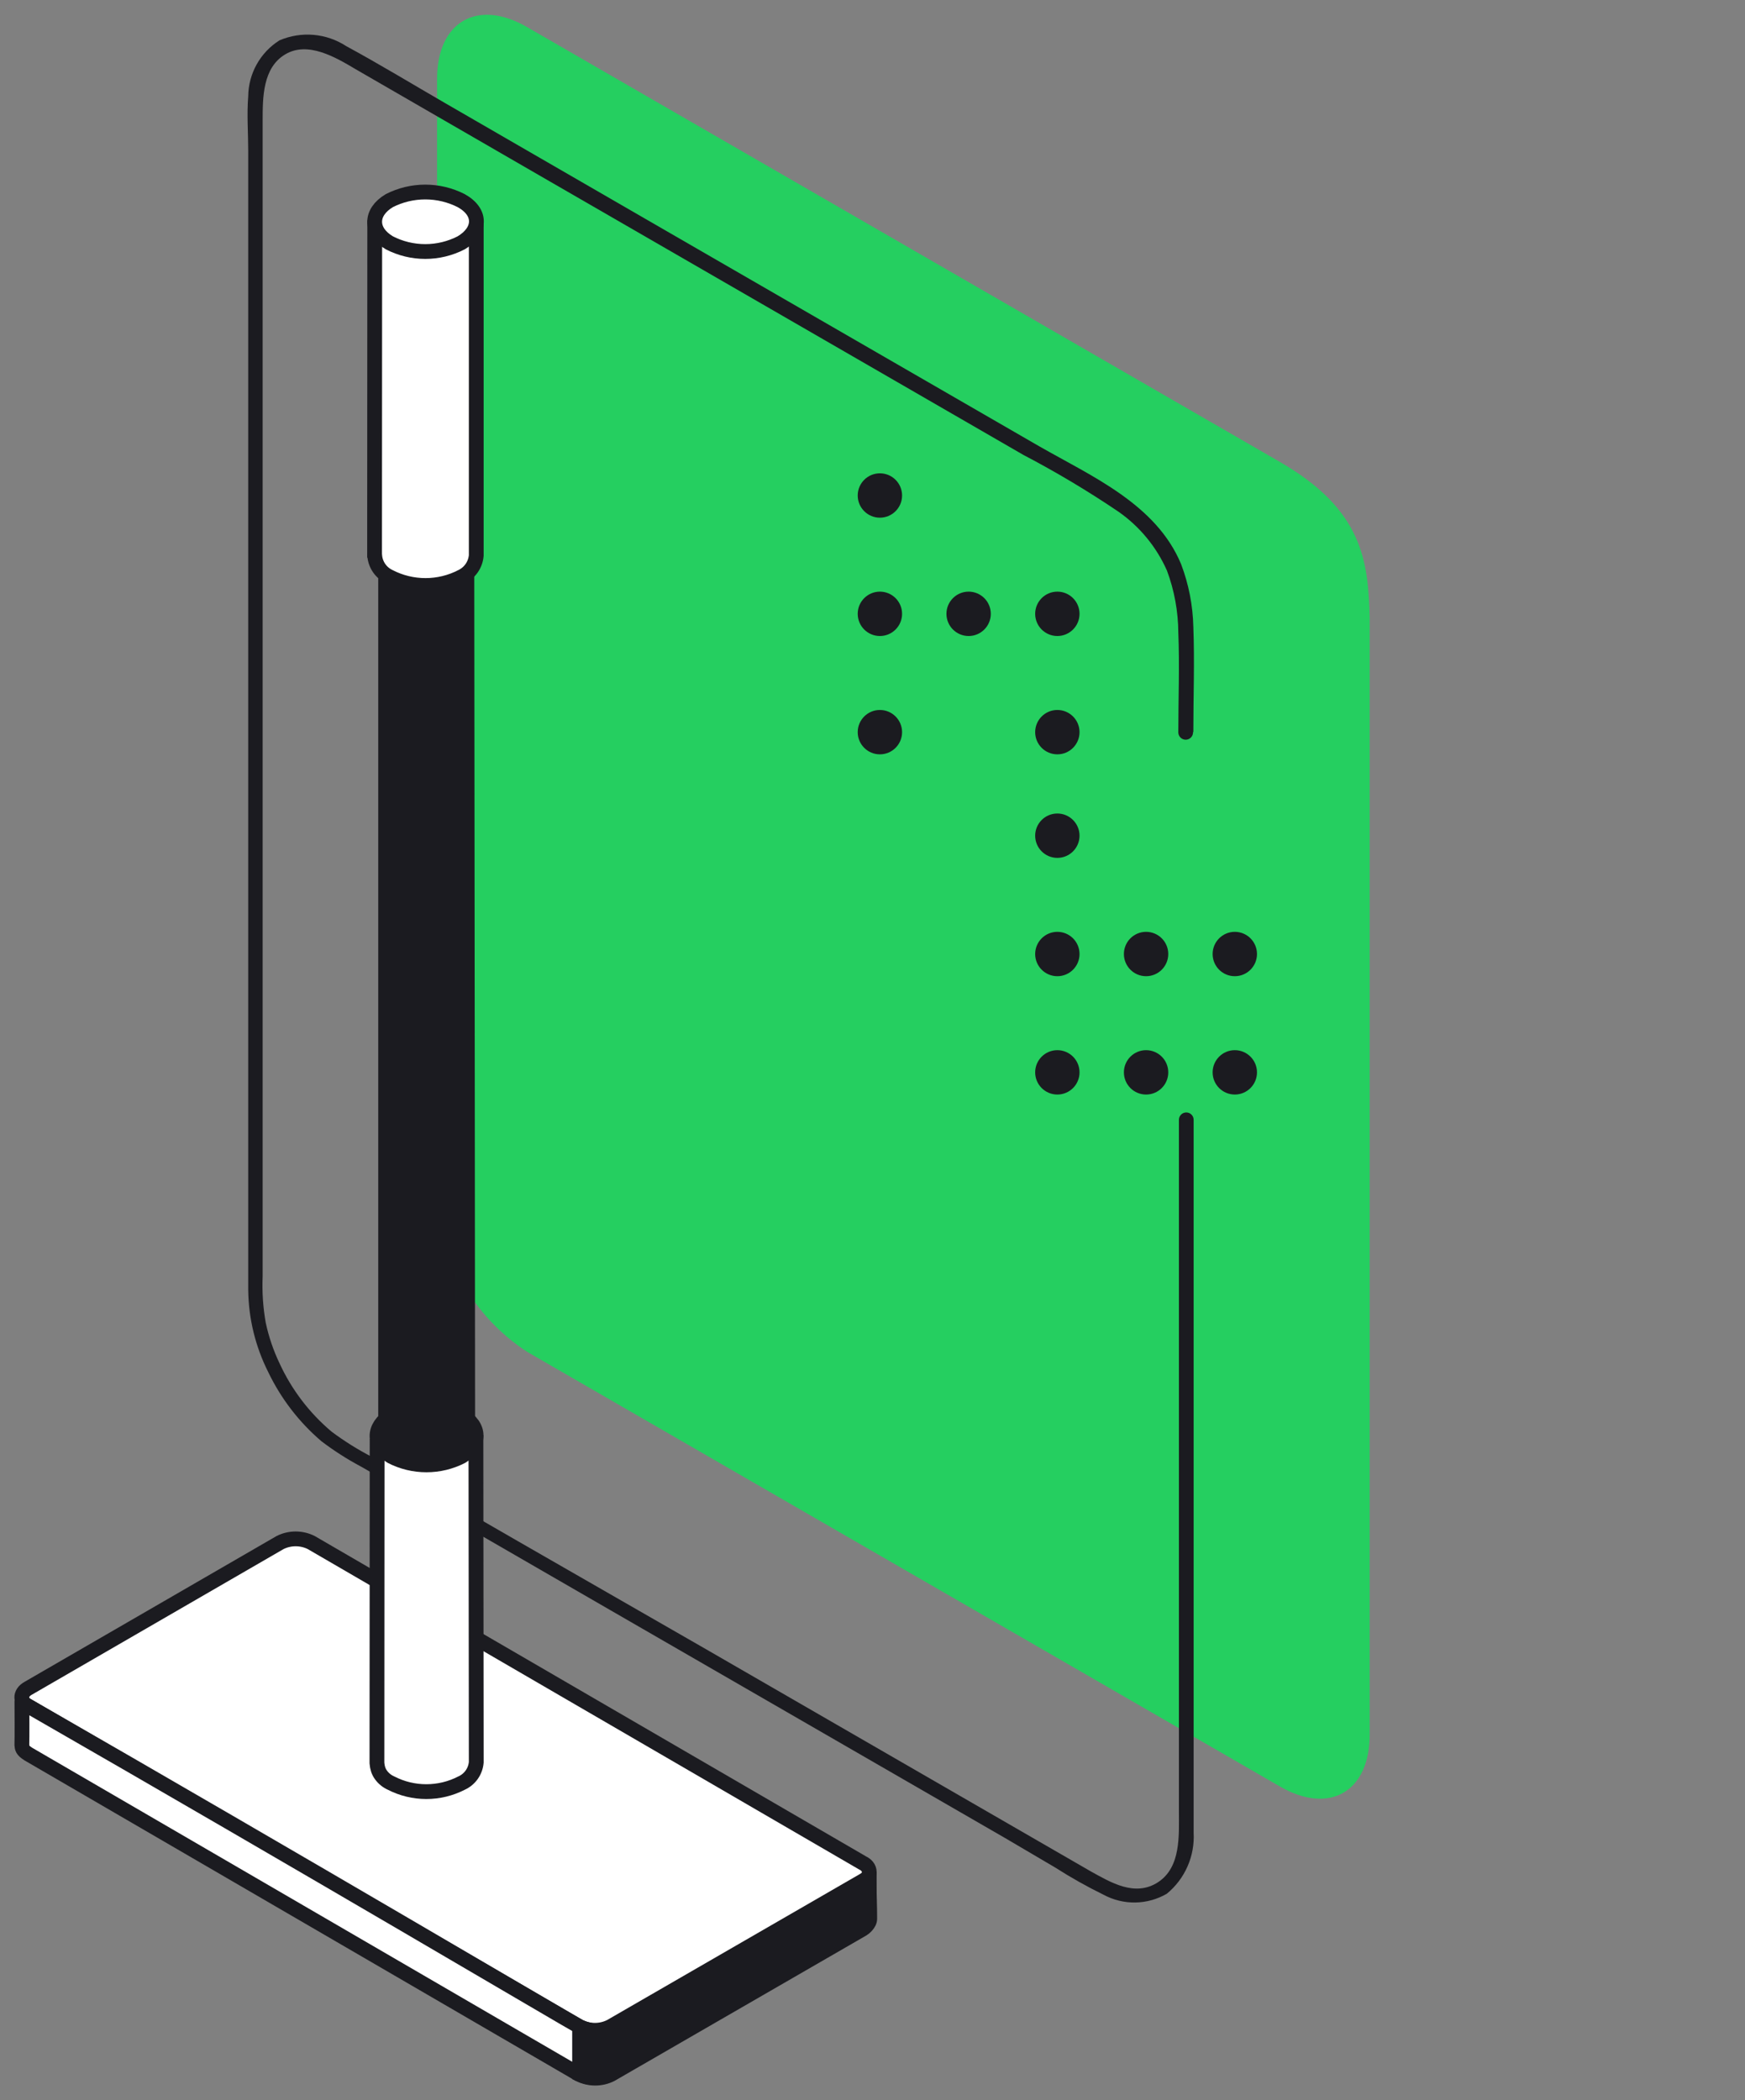 <svg width="118" height="142" viewBox="0 0 118 142" fill="none" xmlns="http://www.w3.org/2000/svg">
<rect x="0" y="0" width="118" height="142" fill="#808080" stroke="none"/>
<g clip-path="url(#clip0_204_10509)">
<path fill-rule="evenodd" clip-rule="evenodd" d="M29.555 5.334V80.875C29.674 82.981 30.287 85.029 31.342 86.855C32.398 88.68 33.868 90.233 35.633 91.387L86.551 120.782C89.899 122.715 92.62 121.141 92.62 117.275V41.744C92.52 37.928 92.151 34.461 86.551 31.232L35.633 1.827C32.285 -0.106 29.555 1.468 29.555 5.334Z" fill="#25CF60"/>
<path d="M80.696 49.463C80.696 47.101 80.786 44.73 80.696 42.378C80.662 40.93 80.383 39.498 79.869 38.143C78.185 34.087 73.841 32.214 70.273 30.172L43.658 14.806L30.157 7.004C27.915 5.709 25.693 4.354 23.411 3.118C22.749 2.686 21.99 2.425 21.203 2.357C20.415 2.289 19.623 2.417 18.897 2.729C18.257 3.132 17.729 3.689 17.36 4.349C16.991 5.008 16.793 5.75 16.785 6.506C16.685 7.742 16.785 9.007 16.785 10.253V79.007C16.785 81.747 16.785 84.478 16.785 87.218C16.808 89.147 17.271 91.045 18.14 92.768C19 94.56 20.225 96.152 21.737 97.441C22.571 98.075 23.454 98.641 24.377 99.135L27.885 101.128L41.307 108.88L67.962 124.265L71.35 126.258C72.407 126.934 73.501 127.55 74.628 128.102C75.287 128.457 76.026 128.637 76.774 128.625C77.523 128.612 78.256 128.408 78.903 128.032C79.508 127.535 79.987 126.903 80.302 126.186C80.618 125.469 80.759 124.688 80.716 123.907C80.716 121.226 80.716 118.546 80.716 115.875V75.709C80.716 75.577 80.664 75.45 80.57 75.357C80.477 75.263 80.35 75.211 80.218 75.211C80.086 75.211 79.959 75.263 79.866 75.357C79.772 75.45 79.72 75.577 79.72 75.709V122.462C79.72 124.086 79.869 126.238 78.305 127.255C76.74 128.271 75.096 127.255 73.771 126.527L47.794 111.531L35.039 104.207L28.473 100.421L25.184 98.517C24.218 98.02 23.295 97.443 22.424 96.793C20.921 95.528 19.717 93.946 18.897 92.16C18.483 91.289 18.172 90.373 17.97 89.43C17.786 88.391 17.716 87.335 17.761 86.281V8.16C17.761 6.596 17.761 4.583 19.286 3.676C20.81 2.769 22.663 3.855 24.039 4.673L37.212 12.285L62.74 27.023L69.207 30.759C71.42 31.916 73.566 33.197 75.634 34.596C77.071 35.6 78.204 36.978 78.913 38.581C79.411 39.921 79.671 41.337 79.68 42.767C79.77 45.008 79.68 47.27 79.68 49.512C79.68 49.645 79.732 49.771 79.826 49.865C79.919 49.958 80.046 50.011 80.178 50.011C80.31 50.011 80.437 49.958 80.53 49.865C80.624 49.771 80.676 49.645 80.676 49.512L80.696 49.463Z" fill="#1B1B20"/>
<path d="M59.5 35C60.328 35 61 34.328 61 33.5C61 32.672 60.328 32 59.5 32C58.672 32 58 32.672 58 33.5C58 34.328 58.672 35 59.5 35Z" fill="#1B1B20"/>
<path d="M59.5 43C60.328 43 61 42.328 61 41.5C61 40.672 60.328 40 59.5 40C58.672 40 58 40.672 58 41.5C58 42.328 58.672 43 59.5 43Z" fill="#1B1B20"/>
<path d="M59.5 51C60.328 51 61 50.328 61 49.5C61 48.672 60.328 48 59.5 48C58.672 48 58 48.672 58 49.5C58 50.328 58.672 51 59.5 51Z" fill="#1B1B20"/>
<path d="M65.5 43C66.329 43 67 42.328 67 41.5C67 40.672 66.329 40 65.5 40C64.672 40 64 40.672 64 41.5C64 42.328 64.672 43 65.5 43Z" fill="#1B1B20"/>
<path d="M71.5 43C72.328 43 73 42.328 73 41.5C73 40.672 72.328 40 71.5 40C70.671 40 70 40.672 70 41.5C70 42.328 70.671 43 71.5 43Z" fill="#1B1B20"/>
<path d="M71.5 51C72.328 51 73 50.328 73 49.5C73 48.672 72.328 48 71.5 48C70.671 48 70 48.672 70 49.5C70 50.328 70.671 51 71.5 51Z" fill="#1B1B20"/>
<path d="M71.5 58C72.328 58 73 57.328 73 56.5C73 55.672 72.328 55 71.5 55C70.671 55 70 55.672 70 56.5C70 57.328 70.671 58 71.5 58Z" fill="#1B1B20"/>
<path d="M71.5 66C72.328 66 73 65.328 73 64.5C73 63.672 72.328 63 71.5 63C70.671 63 70 63.672 70 64.5C70 65.328 70.671 66 71.5 66Z" fill="#1B1B20"/>
<path d="M71.5 74C72.328 74 73 73.329 73 72.5C73 71.672 72.328 71 71.5 71C70.671 71 70 71.672 70 72.5C70 73.329 70.671 74 71.5 74Z" fill="#1B1B20"/>
<path d="M77.5 66C78.329 66 79 65.328 79 64.5C79 63.672 78.329 63 77.5 63C76.672 63 76 63.672 76 64.5C76 65.328 76.672 66 77.5 66Z" fill="#1B1B20"/>
<path d="M77.5 74C78.329 74 79 73.329 79 72.5C79 71.672 78.329 71 77.5 71C76.672 71 76 71.672 76 72.5C76 73.329 76.672 74 77.5 74Z" fill="#1B1B20"/>
<path d="M83.5 66C84.328 66 85 65.329 85 64.5C85 63.672 84.328 63 83.5 63C82.672 63 82 63.672 82 64.5C82 65.329 82.672 66 83.5 66Z" fill="#1B1B20"/>
<path d="M83.5 74C84.328 74 85 73.329 85 72.5C85 71.672 84.328 71 83.5 71C82.672 71 82 71.672 82 72.5C82 73.329 82.672 74 83.5 74Z" fill="#1B1B20"/>
<path fill-rule="evenodd" clip-rule="evenodd" d="M1.917 114.136L18.936 104.291C19.264 104.126 19.626 104.041 19.993 104.041C20.36 104.041 20.721 104.126 21.049 104.291L58.336 125.954C58.58 126.068 58.778 126.283 58.781 126.562C58.786 126.887 58.572 127.037 58.336 127.169L41.287 137.014C40.959 137.179 40.597 137.265 40.23 137.265C39.864 137.265 39.502 137.179 39.174 137.014L1.917 115.352C1.354 115.096 1.298 114.469 1.917 114.136Z" fill="white" stroke="#1B1B20" stroke-miterlimit="10"/>
<path fill-rule="evenodd" clip-rule="evenodd" d="M1.691 115.222C20.623 126.093 38.715 136.785 39.194 137.024C39.557 137.194 39.949 137.295 40.35 137.323C40.667 137.329 40.982 137.272 41.276 137.154C41.276 137.791 41.276 139.585 41.276 140.223C40.939 140.381 40.573 140.469 40.2 140.482C39.836 140.462 39.478 140.377 39.144 140.233L1.917 118.59C1.488 118.321 1.498 118.171 1.479 117.972C1.495 117.497 1.486 115.695 1.482 115.031C1.481 114.915 1.692 115.28 1.691 115.222Z" fill="white" stroke="#1B1B20" stroke-miterlimit="10"/>
<path fill-rule="evenodd" clip-rule="evenodd" d="M58.355 130.408L41.306 140.253C40.977 140.416 40.616 140.5 40.25 140.5C39.883 140.5 39.522 140.416 39.193 140.253V137.104C39.567 137.264 39.973 137.335 40.379 137.314C40.746 137.275 41.103 137.174 41.435 137.015C42.252 136.616 49.262 132.974 58.778 127.434C58.778 128.328 58.813 128.788 58.813 129.701C58.833 130.08 58.375 130.398 58.355 130.408Z" fill="#1B1B20" stroke="#1B1B20" stroke-miterlimit="10"/>
<path d="M25.489 119.148L25.502 97.485L25.741 97.232L31.782 97.33L32.183 97.419L32.205 119.148C32.179 119.45 32.073 119.739 31.898 119.986C31.723 120.233 31.485 120.428 31.209 120.553C30.472 120.932 29.656 121.129 28.827 121.129C27.999 121.129 27.183 120.932 26.446 120.553C26.172 120.432 25.934 120.24 25.759 119.996C25.584 119.753 25.517 119.505 25.49 119.206L25.489 119.148Z" fill="white" stroke="#1B1B20" stroke-miterlimit="10"/>
<path d="M31.218 95.672C32.524 96.429 32.514 97.665 31.218 98.462C30.482 98.841 29.665 99.038 28.837 99.038C28.009 99.038 27.192 98.841 26.456 98.462C25.17 97.695 25.18 96.469 26.456 95.672C27.194 95.299 28.01 95.105 28.837 95.105C29.664 95.105 30.48 95.299 31.218 95.672Z" fill="white" stroke="#1B1B20" stroke-miterlimit="10"/>
<path d="M26.077 96.878V36.673H31.568L31.627 96.878C31.604 97.125 31.516 97.362 31.372 97.564C31.229 97.767 31.035 97.929 30.81 98.034C30.207 98.343 29.54 98.504 28.862 98.504C28.185 98.504 27.498 98.376 26.895 98.067C26.676 97.964 26.421 97.791 26.243 97.537C26.077 97.235 26.08 97.117 26.077 96.878Z" fill="#1B1B20" stroke="#1B1B20" stroke-miterlimit="10"/>
<path d="M30.72 35.517C31.796 36.135 31.786 37.161 30.72 37.789C30.12 38.1 29.453 38.263 28.777 38.263C28.101 38.263 27.434 38.1 26.834 37.789C26.599 37.705 26.396 37.551 26.253 37.348C26.109 37.144 26.032 36.902 26.032 36.653C26.032 36.404 26.109 36.161 26.253 35.958C26.396 35.754 26.599 35.6 26.834 35.517C27.435 35.207 28.101 35.046 28.777 35.046C29.453 35.046 30.119 35.207 30.72 35.517Z" fill="white" stroke="#1B1B20" stroke-miterlimit="10"/>
<path d="M25.329 37.56L25.34 15.387H32.205V37.56C32.178 37.865 32.072 38.158 31.898 38.41C31.723 38.662 31.485 38.863 31.208 38.995C30.455 39.383 29.619 39.585 28.772 39.585C27.924 39.585 27.089 39.383 26.335 38.995C26.059 38.867 25.822 38.67 25.647 38.421C25.472 38.173 25.366 37.882 25.339 37.58L25.329 37.56Z" fill="white" stroke="#1B1B20" stroke-miterlimit="10"/>
<path d="M31.189 13.565C32.602 14.353 32.514 15.628 31.189 16.415C30.437 16.803 29.603 17.005 28.757 17.005C27.911 17.005 27.078 16.803 26.326 16.415C25.001 15.628 25.011 14.352 26.326 13.565C27.079 13.182 27.912 12.982 28.757 12.982C29.602 12.982 30.435 13.182 31.189 13.565Z" fill="white" stroke="#1B1B20" stroke-miterlimit="10"/>
</g>
<defs>
<clipPath id="clip0_204_10509">
<rect width="92.619" height="140" fill="white" transform="translate(0 1)"/>
</clipPath>
</defs>
</svg>
